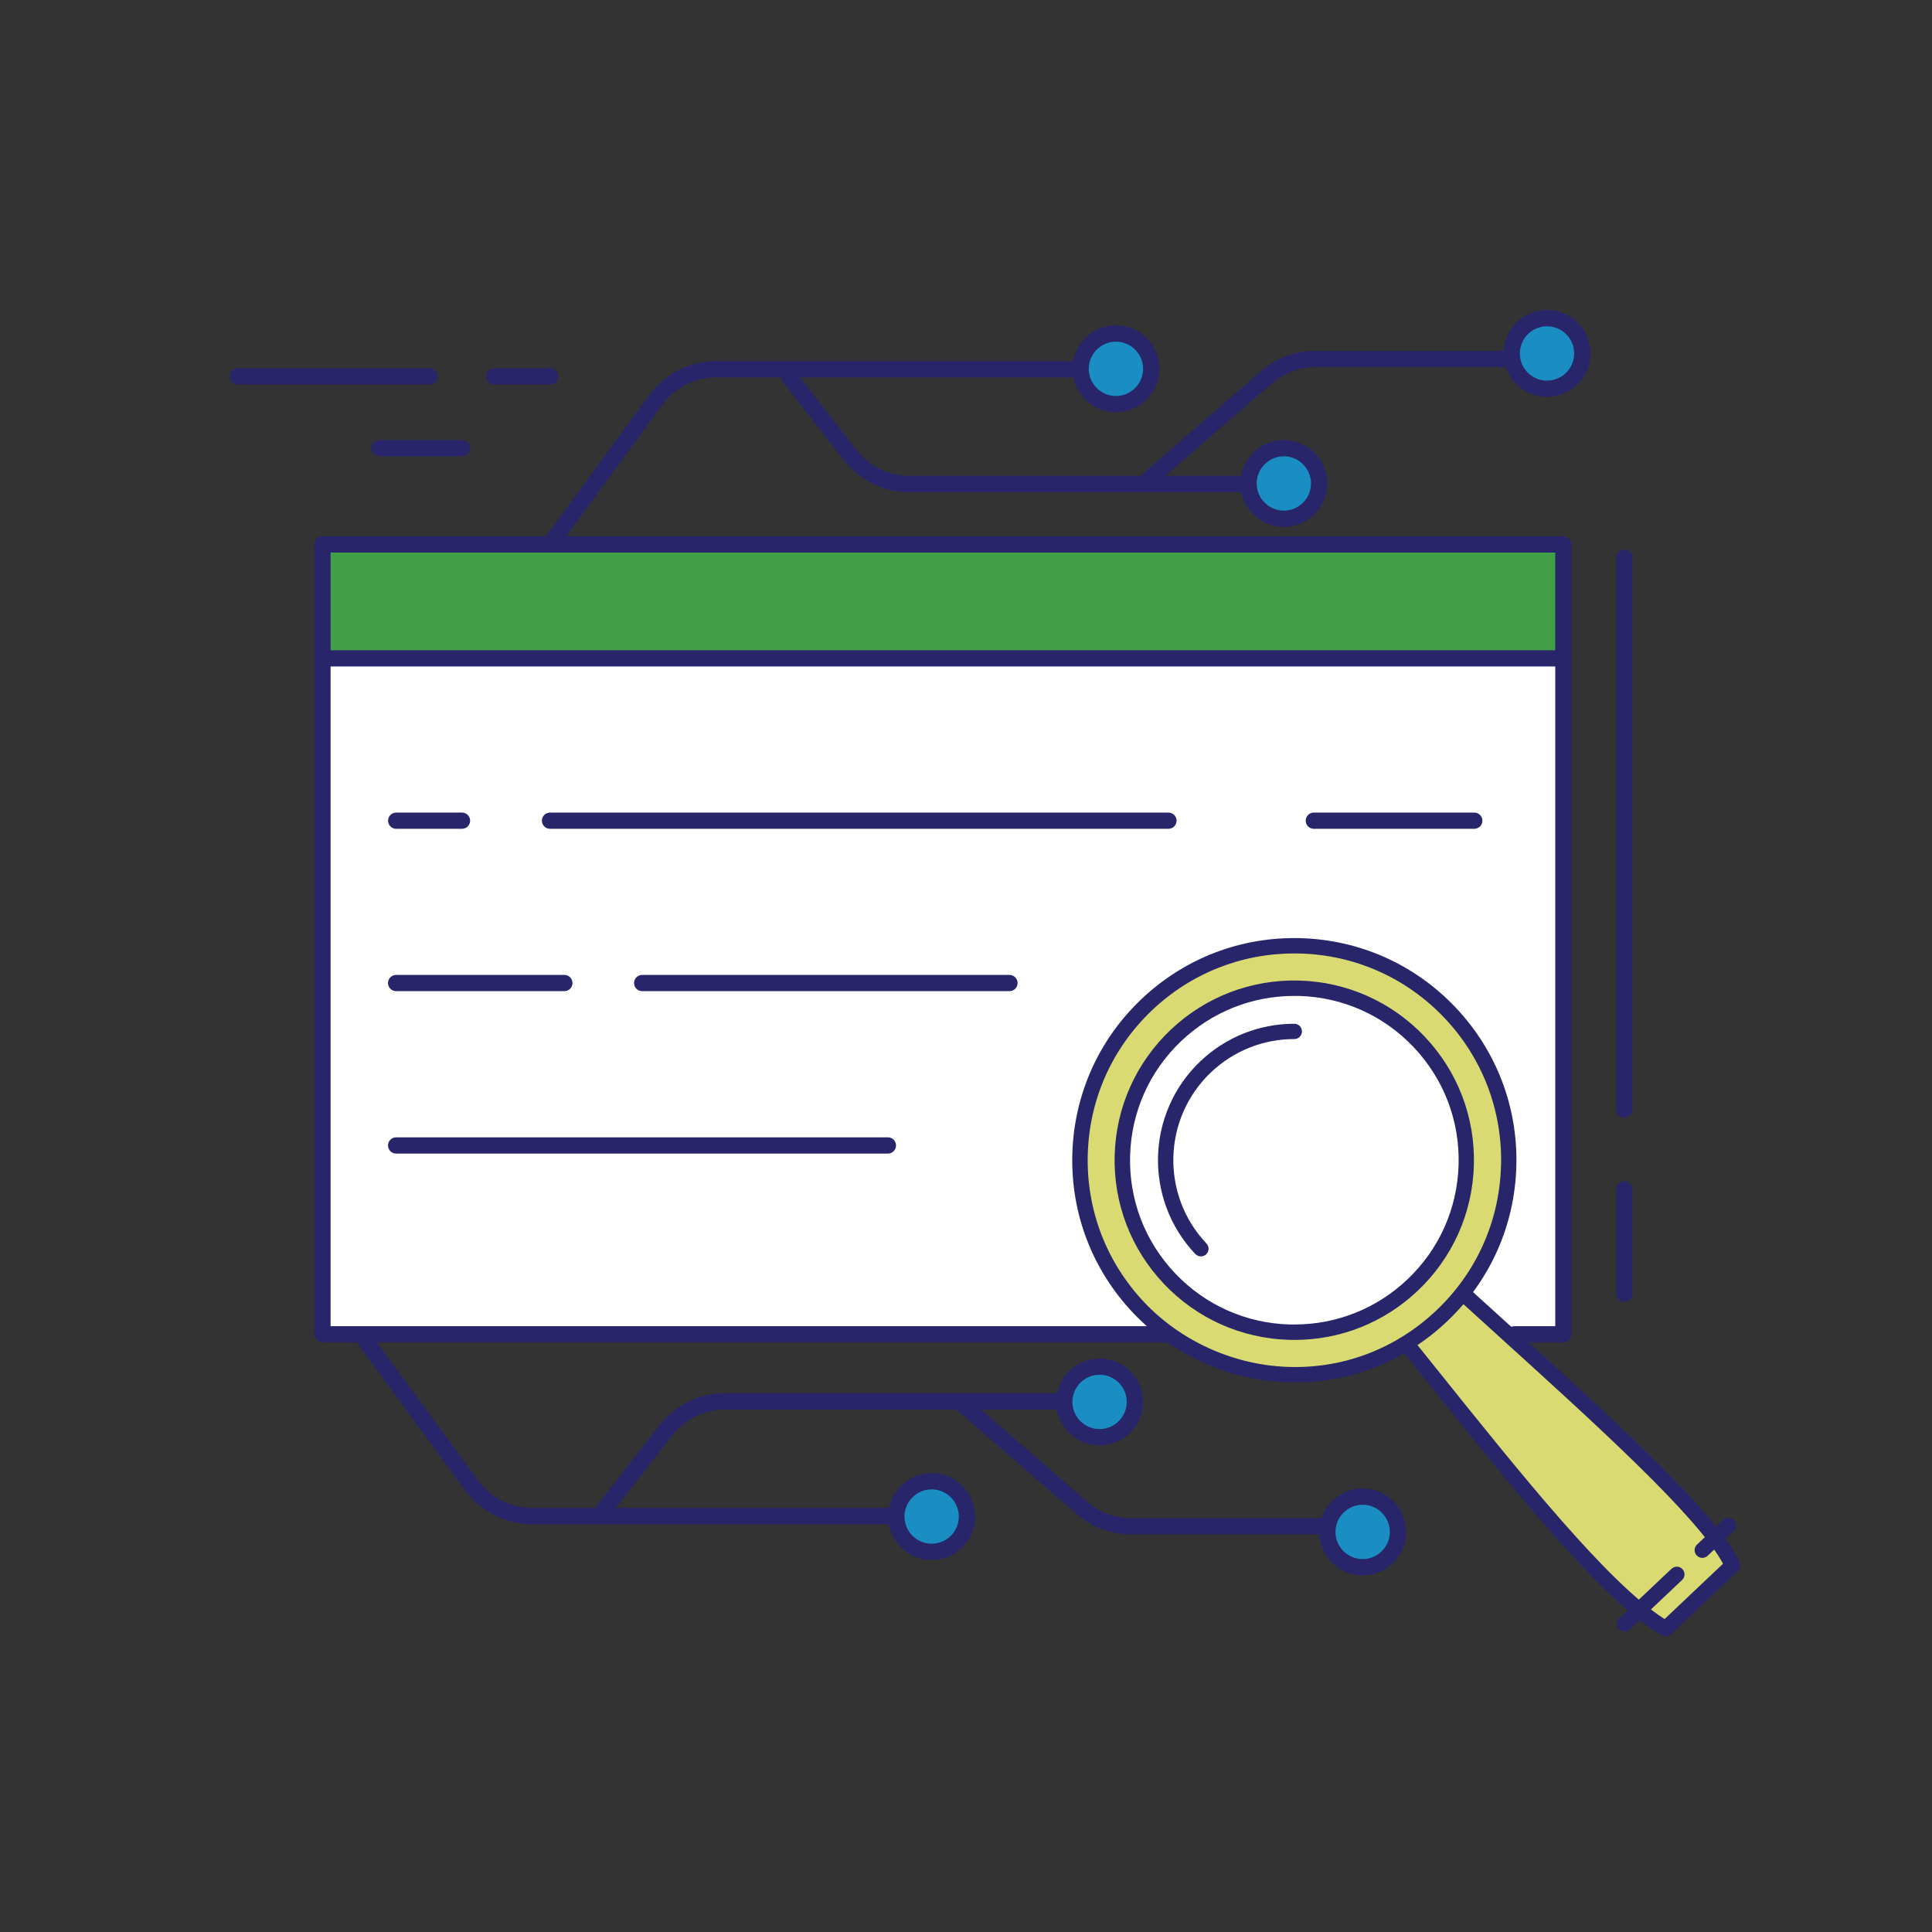 <?xml version="1.0" encoding="UTF-8"?>
<svg xmlns="http://www.w3.org/2000/svg" id="Layer_1" data-name="Layer 1" version="1.1" viewBox="0 0 288 288">
  <rect x="0" y="0" width="288" height="288" fill="#333333" stroke="none"/>
  <defs>
    <style>
      .cls-1 {
        fill: #d9db72;
      }

      .cls-1, .cls-2, .cls-3, .cls-4, .cls-5 {
        stroke-width: 0px;
      }

      .cls-2 {
        fill: #1a8dc2;
      }

      .cls-3 {
        fill: #409f47;
      }

      .cls-4 {
        fill: #28256b;
      }

      .cls-5 {
        fill: #fff;
      }
    </style>
  </defs>
  <circle class="cls-2" cx="230.61" cy="52.68" r="5.27"></circle>
  <circle class="cls-2" cx="191.38" cy="72.07" r="5.27"></circle>
  <circle class="cls-2" cx="166.35" cy="54.97" r="5.27"></circle>
  <circle class="cls-2" cx="203.13" cy="228.36" r="5.27"></circle>
  <circle class="cls-2" cx="163.91" cy="208.98" r="5.27"></circle>
  <circle class="cls-2" cx="138.88" cy="226.07" r="5.27"></circle>
  <polygon class="cls-5" points="48.06 198.9 174.03 198.9 225.77 198.9 233.05 198.9 233.05 81.15 48.06 81.15 48.06 198.9"></polygon>
  <polygon class="cls-3" points="48.06 98.09 174.03 98.09 225.77 98.09 233.05 98.09 233.05 81.15 48.06 81.15 48.06 98.09"></polygon>
  <path class="cls-1" d="M170.97,149.74c-12.81,12.14-13.36,32.37-1.22,45.18,11.56,12.21,31.72,13.97,45.18,1.22,12.81-12.14,13.36-32.37,1.22-45.18-12.14-12.81-32.37-13.36-45.18-1.22Z"></path>
  <g>
    <path class="cls-1" d="M218.24,192.93l-8.22,7.79c14.34,17.86,29.15,36.86,38.28,42.05l9.96-9.43c-3.54-7.87-22.8-24.72-40.02-40.41Z"></path>
    <line class="cls-1" x1="253.76" y1="231.08" x2="257.65" y2="227.39"></line>
    <line class="cls-1" x1="242.17" y1="242.05" x2="249.96" y2="234.68"></line>
  </g>
  <circle class="cls-5" cx="192.94" cy="172.95" r="25.64" transform="translate(-41.16 284) rotate(-67.25)"></circle>
  <path class="cls-4" d="M219.77,121.13h-23.92c-.67,0-1.21.54-1.21,1.21s.54,1.21,1.21,1.21h23.92c.67,0,1.21-.54,1.21-1.21s-.54-1.21-1.21-1.21Z"></path>
  <path class="cls-4" d="M233.05,79.94H48.06c-.67,0-1.21.54-1.21,1.21v117.75c0,.67.54,1.21,1.21,1.21h125.96c.67,0,1.21-.54,1.21-1.21s-.54-1.21-1.21-1.21H49.28v-115.32h182.56v115.32h-6.07c-.67,0-1.21.54-1.21,1.21s.54,1.21,1.21,1.21h7.28c.67,0,1.21-.54,1.21-1.21v-117.75c0-.67-.54-1.21-1.21-1.21Z"></path>
  <path class="cls-4" d="M233.05,96.93H49.28c-.67,0-1.21.54-1.21,1.21s.54,1.21,1.21,1.21h183.76c.67,0,1.21-.54,1.21-1.21s-.54-1.21-1.21-1.21Z"></path>
  <path class="cls-4" d="M174.18,121.13h-92.19c-.67,0-1.21.54-1.21,1.21s.54,1.21,1.21,1.21h92.19c.67,0,1.21-.54,1.21-1.21s-.54-1.21-1.21-1.21Z"></path>
  <path class="cls-4" d="M68.87,121.13h-9.81c-.67,0-1.21.54-1.21,1.21s.54,1.21,1.21,1.21h9.81c.67,0,1.21-.54,1.21-1.21s-.54-1.21-1.21-1.21Z"></path>
  <path class="cls-4" d="M150.48,145.33h-54.75c-.67,0-1.21.54-1.21,1.21s.54,1.21,1.21,1.21h54.75c.67,0,1.21-.54,1.21-1.21s-.54-1.21-1.21-1.21Z"></path>
  <path class="cls-4" d="M84.13,145.33h-25.08c-.67,0-1.21.54-1.21,1.21s.54,1.21,1.21,1.21h25.08c.67,0,1.21-.54,1.21-1.21s-.54-1.21-1.21-1.21Z"></path>
  <path class="cls-4" d="M132.36,169.54H59.05c-.67,0-1.21.54-1.21,1.21s.54,1.21,1.21,1.21h73.31c.67,0,1.21-.54,1.21-1.21s-.54-1.21-1.21-1.21Z"></path>
  <g>
    <path class="cls-4" d="M193.84,139.85c-8.84-.24-17.24,2.98-23.66,9.06-6.42,6.08-10.09,14.3-10.33,23.14-.24,8.84,2.98,17.24,9.06,23.66,2.96,3.12,6.46,5.61,10.4,7.39,3.88,1.75,8.01,2.74,12.25,2.94.51.02,1.02.03,1.53.03,8.41,0,16.39-3.2,22.62-9.09,6.42-6.08,10.09-14.3,10.33-23.14.24-8.84-2.98-17.24-9.06-23.66-6.08-6.42-14.3-10.09-23.14-10.33ZM223.75,173.78c-.22,8.23-3.64,15.88-9.61,21.54-6.14,5.82-14.12,8.81-22.46,8.43-7.97-.36-15.66-3.87-21.1-9.61-5.66-5.98-8.65-13.8-8.43-22.03.22-8.23,3.64-15.88,9.61-21.54,5.77-5.46,13.26-8.44,21.17-8.44.28,0,.57,0,.86.01,8.23.22,15.88,3.64,21.54,9.61,5.66,5.98,8.65,13.8,8.43,22.03Z"></path>
    <path class="cls-4" d="M193.67,146.17c-7.15-.19-13.95,2.41-19.15,7.33-5.19,4.92-8.16,11.57-8.36,18.72-.19,7.15,2.41,13.95,7.33,19.15,4.92,5.19,11.57,8.16,18.72,8.36.25,0,.5.01.74.01,6.88,0,13.39-2.59,18.4-7.34,5.19-4.92,8.16-11.57,8.36-18.72.19-7.15-2.41-13.95-7.33-19.15-4.92-5.19-11.57-8.16-18.72-8.36ZM217.43,173.61c-.18,6.54-2.89,12.62-7.64,17.12-4.59,4.34-10.54,6.71-16.83,6.71-.23,0-.45,0-.68,0-6.54-.18-12.62-2.89-17.12-7.64-4.5-4.75-6.88-10.97-6.7-17.51.18-6.54,2.89-12.62,7.64-17.12,4.59-4.34,10.54-6.71,16.83-6.71.23,0,.45,0,.68,0,6.54.18,12.62,2.89,17.12,7.64,4.5,4.75,6.88,10.97,6.7,17.51Z"></path>
    <path class="cls-4" d="M192.94,152.61c-5.22,0-10.19,1.98-13.98,5.57-8.14,7.71-8.49,20.61-.78,28.75.23.24.53.36.83.36.28,0,.57-.1.79-.31.46-.43.48-1.16.04-1.62-6.84-7.23-6.53-18.67.69-25.52,3.37-3.19,7.77-4.95,12.41-4.95,0,0,0,0,0,0,.63,0,1.14-.51,1.14-1.14,0-.63-.51-1.14-1.15-1.14Z"></path>
    <g>
      <path class="cls-4" d="M225,197.53c-2.01-1.82-4.01-3.64-5.99-5.44-.47-.43-1.19-.39-1.62.08-.43.47-.39,1.19.08,1.62,1.98,1.8,3.99,3.62,5.99,5.44,14.58,13.22,29.65,26.88,33.39,33.87l-8.71,8.25c-8.29-5.22-21.33-21.49-33.95-37.24-1.1-1.37-2.19-2.74-3.29-4.1-.4-.49-1.12-.57-1.61-.18-.49.4-.57,1.12-.18,1.61,1.09,1.36,2.19,2.73,3.29,4.1,13.73,17.14,26.7,33.33,35.33,38.23.18.1.37.15.57.15.29,0,.57-.11.79-.31l9.96-9.43c.35-.33.46-.86.26-1.3-3.23-7.18-18.32-20.86-34.3-35.35Z"></path>
      <path class="cls-4" d="M256.86,226.56l-3.89,3.69c-.46.43-.48,1.16-.04,1.62.23.24.53.36.83.36.28,0,.57-.1.79-.31l3.89-3.69c.46-.43.48-1.16.04-1.62-.43-.46-1.16-.48-1.62-.04Z"></path>
      <path class="cls-4" d="M249.17,233.85l-7.79,7.37c-.46.43-.48,1.16-.04,1.62.23.24.53.36.83.36.28,0,.57-.1.79-.31l7.79-7.37c.46-.43.48-1.16.04-1.62-.43-.46-1.16-.48-1.62-.04Z"></path>
    </g>
  </g>
  <g>
    <path class="cls-4" d="M160.93,53.84h-54.18c-3.92,0-7.64,1.89-9.96,5.05l-15.77,21.54c-.4.54-.28,1.3.26,1.7.22.16.47.23.72.23.37,0,.74-.17.98-.5l15.77-21.54c1.86-2.54,4.85-4.06,8-4.06h54.18c.67,0,1.21-.54,1.21-1.21s-.54-1.21-1.21-1.21Z"></path>
    <path class="cls-4" d="M185.96,70.93h-50.43c-3.07,0-5.92-1.39-7.82-3.81l-9.17-11.75c-.41-.53-1.18-.62-1.7-.21-.53.41-.62,1.18-.21,1.7l9.17,11.75c2.36,3.02,5.9,4.75,9.73,4.75h50.43c.67,0,1.21-.54,1.21-1.21s-.54-1.21-1.21-1.21Z"></path>
    <path class="cls-4" d="M225.34,52.31h-29.27c-2.97,0-5.85,1.07-8.09,3.02l-17.62,15.29c-.51.44-.56,1.21-.12,1.71.24.28.58.42.92.42.28,0,.57-.1.8-.3l17.62-15.29c1.8-1.56,4.11-2.43,6.5-2.43h29.27c.67,0,1.21-.54,1.21-1.21s-.54-1.21-1.21-1.21Z"></path>
    <path class="cls-4" d="M230.61,46.2c-3.57,0-6.48,2.91-6.48,6.48s2.91,6.48,6.48,6.48,6.48-2.91,6.48-6.48-2.91-6.48-6.48-6.48ZM230.61,56.74c-2.23,0-4.05-1.82-4.05-4.05s1.82-4.05,4.05-4.05,4.05,1.82,4.05,4.05-1.82,4.05-4.05,4.05Z"></path>
    <path class="cls-4" d="M191.38,65.59c-3.57,0-6.48,2.91-6.48,6.48s2.91,6.48,6.48,6.48,6.48-2.91,6.48-6.48-2.91-6.48-6.48-6.48ZM191.38,76.12c-2.23,0-4.05-1.82-4.05-4.05s1.82-4.05,4.05-4.05,4.05,1.82,4.05,4.05-1.82,4.05-4.05,4.05Z"></path>
    <path class="cls-4" d="M166.35,48.49c-3.57,0-6.48,2.91-6.48,6.48s2.91,6.48,6.48,6.48,6.48-2.91,6.48-6.48-2.91-6.48-6.48-6.48ZM166.35,59.03c-2.23,0-4.05-1.82-4.05-4.05s1.82-4.05,4.05-4.05,4.05,1.82,4.05,4.05-1.82,4.05-4.05,4.05Z"></path>
  </g>
  <g>
    <path class="cls-4" d="M133.46,224.78h-54.18c-3.15,0-6.14-1.52-8-4.06l-15.77-21.54c-.4-.54-1.16-.66-1.7-.26-.54.4-.66,1.16-.26,1.7l15.77,21.54c2.32,3.16,6.04,5.05,9.96,5.05h54.18c.67,0,1.21-.54,1.21-1.21s-.54-1.21-1.21-1.21Z"></path>
    <path class="cls-4" d="M158.49,207.69h-50.43c-3.83,0-7.37,1.73-9.73,4.75l-9.17,11.75c-.41.53-.32,1.29.21,1.7.22.17.49.26.75.26.36,0,.72-.16.96-.47l9.17-11.75c1.89-2.42,4.74-3.81,7.82-3.81h50.43c.67,0,1.21-.54,1.21-1.21s-.54-1.21-1.21-1.21Z"></path>
    <path class="cls-4" d="M197.87,226.31h-29.27c-2.39,0-4.7-.86-6.5-2.43l-17.62-15.29c-.51-.44-1.27-.39-1.71.12-.44.51-.39,1.27.12,1.71l17.62,15.29c2.25,1.95,5.12,3.02,8.09,3.02h29.27c.67,0,1.21-.54,1.21-1.21s-.54-1.21-1.21-1.21Z"></path>
    <path class="cls-4" d="M203.13,221.88c-3.57,0-6.48,2.91-6.48,6.48s2.91,6.48,6.48,6.48,6.48-2.91,6.48-6.48-2.91-6.48-6.48-6.48ZM203.13,232.41c-2.23,0-4.05-1.82-4.05-4.05s1.82-4.05,4.05-4.05,4.05,1.82,4.05,4.05-1.82,4.05-4.05,4.05Z"></path>
    <path class="cls-4" d="M163.91,202.5c-3.57,0-6.48,2.91-6.48,6.48s2.91,6.48,6.48,6.48,6.48-2.91,6.48-6.48-2.91-6.48-6.48-6.48ZM163.91,213.03c-2.23,0-4.05-1.82-4.05-4.05s1.82-4.05,4.05-4.05,4.05,1.82,4.05,4.05-1.82,4.05-4.05,4.05Z"></path>
    <path class="cls-4" d="M138.88,219.59c-3.57,0-6.48,2.91-6.48,6.48s2.91,6.48,6.48,6.48,6.48-2.91,6.48-6.48-2.91-6.48-6.48-6.48ZM138.88,230.12c-2.23,0-4.05-1.82-4.05-4.05s1.82-4.05,4.05-4.05,4.05,1.82,4.05,4.05-1.82,4.05-4.05,4.05Z"></path>
  </g>
  <path class="cls-4" d="M68.9,65.59h-12.36c-.67,0-1.21.54-1.21,1.21s.54,1.21,1.21,1.21h12.36c.67,0,1.21-.54,1.21-1.21s-.54-1.21-1.21-1.21Z"></path>
  <path class="cls-4" d="M64.01,54.9h-28.54c-.67,0-1.21.54-1.21,1.21s.54,1.21,1.21,1.21h28.54c.67,0,1.21-.54,1.21-1.21s-.54-1.21-1.21-1.21Z"></path>
  <path class="cls-4" d="M82.02,54.9h-8.39c-.67,0-1.21.54-1.21,1.21s.54,1.21,1.21,1.21h8.39c.67,0,1.21-.54,1.21-1.21s-.54-1.21-1.21-1.21Z"></path>
  <path class="cls-4" d="M242.13,81.92c-.67,0-1.21.54-1.21,1.21v82.27c0,.67.54,1.21,1.21,1.21s1.21-.54,1.21-1.21v-82.27c0-.67-.54-1.21-1.21-1.21Z"></path>
  <path class="cls-4" d="M242.13,176.09c-.67,0-1.21.54-1.21,1.21v15.57c0,.67.54,1.21,1.21,1.21s1.21-.54,1.21-1.21v-15.57c0-.67-.54-1.21-1.21-1.21Z"></path>
</svg>
